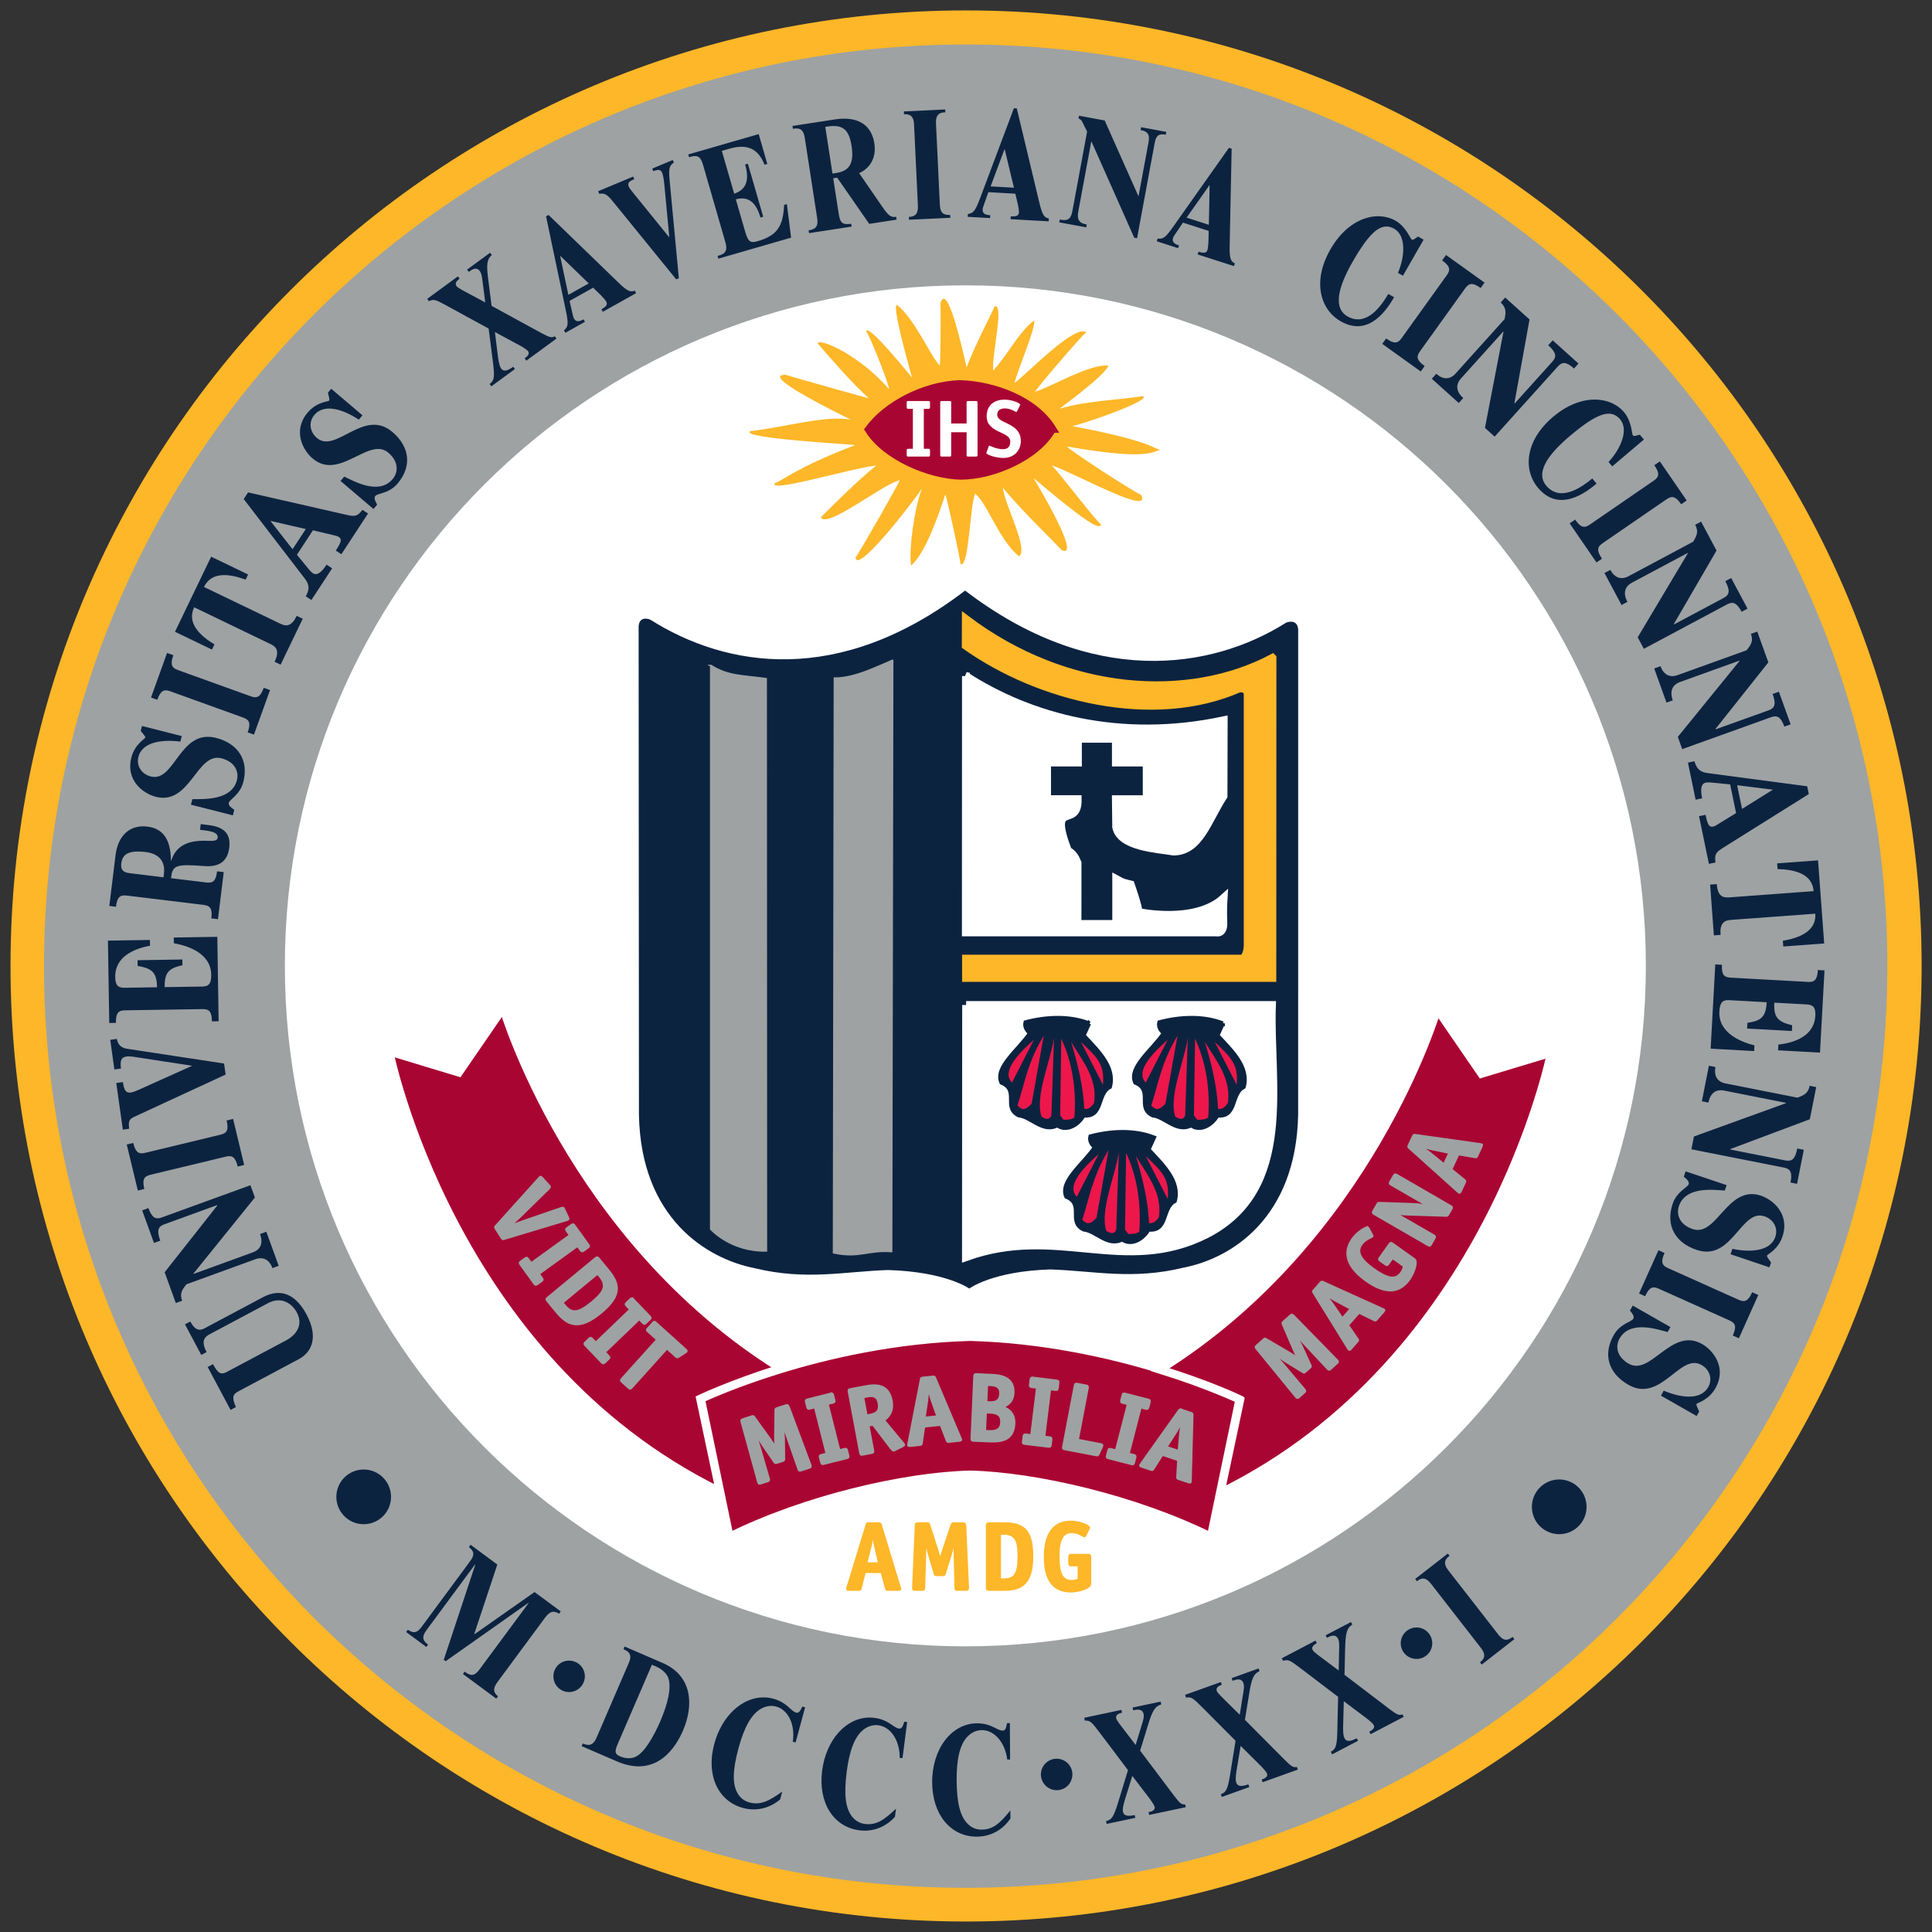 <?xml version="1.0" encoding="UTF-8" standalone="no"?>
<svg xmlns:rdf="http://www.w3.org/1999/02/22-rdf-syntax-ns#" xmlns="http://www.w3.org/2000/svg" xml:space="preserve" height="184.98" viewBox="0 0 184.977 184.976" width="184.98" version="1.1" xmlns:cc="http://creativecommons.org/ns#" xmlns:dc="http://purl.org/dc/elements/1.1/"><rect x="0" y="0" width="184.977" height="184.976" fill="#333333" stroke="none"/><g transform="matrix(1.25 0 0 -1.25 -418.52 646.6)"><g transform="translate(.802 .802)"><g><path d="m408.01 369.3c40.422 0 73.191 32.769 73.191 73.191 0 40.421-32.769 73.19-73.191 73.19-40.421 0-73.191-32.769-73.191-73.19 0-40.422 32.77-73.191 73.191-73.191" fill="#fdb728"/><path d="m407.98 371.88c38.988 0 70.595 31.607 70.595 70.595s-31.607 70.595-70.595 70.595-70.595-31.607-70.595-70.595 31.607-70.595 70.595-70.595" fill="#9ea2a3"/><path d="m407.96 390.68c28.621 0 51.823 23.203 51.823 51.823 0 28.621-23.202 51.824-51.823 51.824s-51.823-23.203-51.823-51.824c0-28.62 23.202-51.823 51.823-51.823" fill="#fff"/><path d="m47.541 95.912-4.236 6.168-6.643-2.01s5.848 29.418 31.611 42.086l-1.875-8.861s3.008-1.438 7.695-2.897c-20.118-12.525-26.553-34.486-26.553-34.486zm89.434 0.123s-6.427 21.93-26.512 34.459c-4.657-1.431-11.086-2.91-18.205-3.106-14.271 0.393-25.773 5.934-25.773 5.934l2.738 13.168c7.247-3.587 16.763-5.791 23.035-5.943 6.272 0.152 15.786 2.356 23.033 5.943l2.727-13.115c0.003 0.002 0.1 0.043 0.1 0.043l-1.875 8.861c25.764-12.668 31.609-42.086 31.609-42.086l-6.641 2.01-4.236-6.168z" transform="matrix(.8 0 0 -.8 334.52 515.98)" fill="#a90533"/></g><g stroke="#fdb728" stroke-width="0.15" fill="none"><path d="m399.95 394.86c-0.03-0.134-0.045-0.156-0.156-0.156h-0.752c-0.097 0-0.141 0.015-0.148 0.067 0 0.037 0.022 0.096 0.029 0.126l1.466 4.792c0.03 0.096 0.037 0.111 0.164 0.111h0.773c0.112 0 0.127-0.03 0.157-0.119l1.458-4.799c0.007-0.03 0.03-0.089 0.03-0.119 0-0.044-0.075-0.059-0.149-0.059h-0.833c-0.075 0-0.09 0.022-0.127 0.156l-0.327 1.205h-1.28l-0.305-1.205zm1.094 3.155c-0.067 0.29-0.127 0.729-0.164 1.041h-0.015c-0.03-0.312-0.097-0.744-0.171-1.041l-0.327-1.28h0.982l-0.305 1.28z"/><path d="m408.16 394.86c0-0.134-0.03-0.156-0.156-0.156h-0.655c-0.126 0-0.156 0.022-0.156 0.156l-0.06 2.522c-0.007 0.268-0.015 0.923-0.015 1.191h-0.014c-0.045-0.268-0.179-0.901-0.261-1.168l-0.454-1.451c-0.029-0.104-0.037-0.127-0.163-0.127h-0.462c-0.126 0-0.134 0.023-0.163 0.127l-0.432 1.451c-0.082 0.267-0.216 0.9-0.26 1.168h-0.015c0-0.268-0.008-0.923-0.015-1.191l-0.075-2.522c-0.007-0.134-0.029-0.156-0.156-0.156h-0.543c-0.126 0-0.163 0.022-0.156 0.156l0.208 4.784c0 0.134 0.03 0.156 0.156 0.156h0.715c0.119 0 0.126-0.007 0.163-0.119l0.603-1.875c0.097-0.297 0.179-0.602 0.223-0.893h0.015c0.045 0.291 0.075 0.402 0.238 0.893l0.633 1.875c0.037 0.104 0.044 0.119 0.178 0.119h0.714c0.127 0 0.142-0.037 0.157-0.238l0.208-4.702z"/><path d="m410.92 399.8c1.421 0 2.165-0.461 2.165-2.522 0-2.136-0.863-2.575-2.187-2.575h-1.139c-0.126 0-0.156 0.03-0.156 0.157v4.784c0 0.134 0.03 0.156 0.164 0.156h1.153zm-0.045-4.293c0.841 0 1.154 0.365 1.154 1.785 0 1.333-0.32 1.704-1.154 1.704h-0.267v-3.489h0.267z"/><path d="m417.52 395.16c0-0.313-0.878-0.581-1.488-0.581-1.31 0-1.994 0.849-1.994 2.649 0 1.764 0.677 2.701 2.009 2.701 0.669 0 1.384-0.327 1.384-0.454 0-0.022-0.008-0.052-0.038-0.111l-0.245-0.491c-0.022-0.045-0.052-0.075-0.082-0.075-0.044 0-0.461 0.328-0.967 0.328-0.759 0-1.005-0.707-1.005-1.846 0-1.16 0.194-1.897 0.998-1.897 0.275 0 0.468 0.09 0.535 0.119v1.079h-0.558c-0.126 0-0.156 0.022-0.156 0.156v0.491c0 0.134 0.03 0.157 0.156 0.157h1.295c0.126 0 0.156-0.023 0.156-0.157v-2.068z"/></g><g><path d="m96.441 9.742-3.203 8.525c-0.485 1.3-0.666 1.534-1.203 1.596l-0.014 0.273 2.143 0.119 0.014-0.273c-0.547-0.015-0.748-0.224-0.73-0.543 0.006-0.121 0.044-0.241 0.188-0.645l0.361-1.018 2.584 0.145 0.246 1.049c0.06 0.278 0.104 0.601 0.096 0.754-0.015 0.274-0.206 0.4-0.783 0.367l-0.014 0.273 3.647 0.203 0.016-0.273c-0.453-0.086-0.637-0.339-0.932-1.605l-2.139-8.934-0.274-0.014zm-6.578 0.115-3.955 0.188 0.014 0.273c0.79-0.052 0.935 0.428 0.961 0.99l0.367 7.758c0.035 0.73-0.223 1.063-0.861 1.078l0.012 0.273 3.955-0.188-0.014-0.273c-0.73 0.035-0.957-0.276-0.992-1.006l-0.369-7.803c-0.035-0.73 0.301-1.02 0.895-1.018l-0.012-0.273zm12.816 0.598-0.051 0.27c0.09 0.016 0.27 0.128 0.348 0.297l0.475 0.955-1.412 7.619c-0.135 0.734-0.427 0.973-1.199 0.799l-0.051 0.271 2.576 0.477 0.049-0.271c-0.751-0.124-0.944-0.5-0.809-1.232l1.242-6.707 0.027 0.006 4.09 9.195 0.27 0.051 1.693-9.146c0.136-0.734 0.44-0.879 1.055-0.766l0.049-0.27-2.41-0.447-0.049 0.271c0.749 0.139 0.885 0.489 0.758 1.178l-0.951 5.135-0.029-0.008-3.215-7.221-2.455-0.455zm-22.523 0.283c-0.271 0.002-0.565 0.027-0.881 0.076l-4.033 0.623 0.041 0.271c0.748-0.146 1.027 0.164 1.137 0.871l1.188 7.691c0.107 0.693-0.067 1.057-0.822 1.158l0.043 0.271 4.078-0.629-0.043-0.271c-0.752 0.116-1.05-0.023-1.18-0.865l-0.541-3.49 0.377-0.061 3.072 4.428 2.619-0.406-0.041-0.271c-0.497 0.077-0.708-0.075-1.32-0.951l-2.225-3.23c1.11-0.495 1.658-1.549 1.455-2.859-0.201-1.304-1.027-2.371-2.924-2.356zm-1.078 0.705c1.108-0.037 1.606 0.511 1.82 1.895 0.263 1.7-0.214 2.407-1.463 2.6l-0.363 0.055-0.689-4.469 0.182-0.029c0.184-0.028 0.355-0.045 0.514-0.051zm-7.07 0.775-6.744 1.947 0.076 0.264c0.869-0.284 1.128 0.007 1.336 0.725l2.143 7.416c0.215 0.746 0.056 1.124-0.748 1.309l0.076 0.264 6.963-2.012-0.404-3.211-0.264 0.076c-0.096 2.024-0.644 2.928-2.531 3.473-0.716 0.207-0.918 0.058-1.205-0.936l-0.887-3.072c1.13-0.311 1.914 0.209 2.357 1.744l0.264-0.076-1.467-5.076-0.264 0.076c0.456 1.58 0.052 2.426-1.047 2.791l-1.184-4.096 0.76-0.219c2.18-0.63 2.918 0.551 3.33 1.541l0.264-0.076-0.824-2.852zm45.02 1.316-5.258 7.443c-0.796 1.136-1.031 1.317-1.566 1.24l-0.084 0.262 2.045 0.658 0.084-0.262c-0.527-0.154-0.669-0.407-0.57-0.711 0.037-0.116 0.101-0.223 0.344-0.578l0.607-0.893 2.465 0.793-0.027 1.078c-0.011 0.285-0.051 0.61-0.098 0.754-0.084 0.261-0.3 0.336-0.852 0.158l-0.082 0.262 3.478 1.117 0.084-0.26c-0.416-0.198-0.53-0.492-0.496-1.793l0.188-9.188-0.262-0.082zm-21.492 0.15 0.031 0.002 0.879 3.662-2.234-0.125 1.324-3.539zm-31.754 1.012-1.967 0.822 0.107 0.252c0.464-0.194 0.706-0.164 0.83 0.131 0.1 0.239 0.168 0.558 0.227 1.211l0.469 4.949-0.027 0.012-3.445-4.25c-0.265-0.318-0.357-0.462-0.416-0.602-0.122-0.295 0.011-0.484 0.537-0.688l-0.105-0.252-3.356 1.404 0.105 0.252c0.456-0.092 0.736 0.023 1.252 0.664l6.117 7.523 0.252-0.107-0.895-9.51c-0.096-1.097 0.041-1.319 0.42-1.56l-0.108-0.251zm51.371 2.426 0.029 0.01-0.074 3.768-2.131-0.686 2.176-3.092zm-63.264 2.834-0.24 0.135 1.873 8.92c0.289 1.356 0.262 1.65-0.158 1.99l0.135 0.238 1.873-1.049-0.133-0.24c-0.471 0.281-0.754 0.216-0.91-0.064-0.06-0.106-0.092-0.229-0.188-0.646l-0.242-1.053 2.26-1.266 0.771 0.756c0.2 0.203 0.411 0.451 0.484 0.584 0.135 0.24 0.042 0.448-0.463 0.73l0.133 0.238 3.189-1.785-0.133-0.24c-0.429 0.171-0.722 0.054-1.65-0.857l-6.602-6.391zm79.633 0.129c-1.589-0.087-3.46 0.87-4.777 3.17-1.756 3.066-0.969 5.764 0.975 6.877 2.393 1.37 4.079-0.472 5.123-2.297l-0.555-0.316c-0.619 1.05-2.05 3.214-3.914 2.147-1.281-0.735-1.037-2.543 0.484-5.199 1.681-2.935 2.787-3.883 4.002-3.186 1.097 0.627 1.065 2.523 0.355 4.223l0.475 0.273 1.977-3.451-0.529-0.303c-0.319 0.22-0.471 0.363-0.604 0.287-0.145-0.083-0.545-1.226-1.549-1.801-0.436-0.25-0.933-0.395-1.463-0.424zm-85.221 3.486-2.211 1.619 0.162 0.221c0.522-0.42 0.832-0.384 1.057-0.076 0.117 0.159 0.189 0.41 0.236 0.809l0.283 2.191-2.244-1.207c-0.29-0.165-0.437-0.264-0.51-0.361-0.144-0.196-0.085-0.428 0.295-0.707l-0.162-0.221-2.936 2.152 0.162 0.221c0.469-0.211 0.584-0.182 1.779 0.471l3.939 2.152 0.396 3.09c0.199 1.534 0.159 1.865-0.299 2.219l0.162 0.221 2.258-1.656-0.162-0.221c-0.601 0.441-0.933 0.477-1.158 0.17-0.135-0.184-0.216-0.502-0.299-1.103l-0.297-2.387 2.373 1.279c0.412 0.228 0.709 0.426 0.799 0.549 0.126 0.171 0.102 0.396-0.324 0.689l0.162 0.223 2.887-2.115-0.164-0.221c-0.287 0.172-0.497 0.118-1.281-0.307l-4.771-2.606-0.32-2.521c-0.188-1.466-0.124-1.948 0.34-2.344l-0.162-0.221zm91.516 0.219-0.373 0.52c0.766 0.55 0.815 0.902 0.451 1.408l-4.334 6.039c-0.364 0.507-0.712 0.573-1.478 0.023l-0.371 0.52 3.684 2.647 0.375-0.52c-0.767-0.55-0.814-0.903-0.451-1.41l4.332-6.037c0.364-0.507 0.713-0.577 1.48-0.025l0.371-0.52-3.686-2.644zm-84.787 0.102 2.707 2.621-1.953 1.094-0.781-3.701 0.027-0.014zm90.451 3.973-0.43 0.475c0.544 0.489 0.502 0.923 0.375 1.588l-4.699 5.217c-0.53 0.589-1.198 0.6-1.844 0.02l-0.428 0.477 2.58 2.322 0.43-0.475c-0.691-0.621-0.749-1.286-0.219-1.875l4.049-4.494 0.021 0.021-1.773 9.205 0.928 0.836 6.057-6.723c0.417-0.464 0.817-0.451 1.541 0.201l0.428-0.475-2.467-2.223-0.428 0.475c0.769 0.694 0.823 1.089 0.404 1.553l-3.609 4.008-0.033-0.031 1.447-8.002-2.33-2.1zm-112.4 8.733-0.314 0.371c0.1 0.445 0.184 0.677 0.105 0.77s-1.18 0.116-2.037 1.125c-1.47 1.729-0.485 3.606 0.455 4.404 2.586 2.199 5.39-2.134 7.258-0.547 1.021 0.869 0.988 1.94 0.32 2.631-1.335 1.384-3.575 0.117-4.543-0.344l-0.354 0.418 3.154 2.684 0.355-0.418c-0.163-0.279-0.343-0.631-0.176-0.828 0.236-0.279 1.301-0.214 2.129-1.188 1.401-1.647 1.163-3.531-0.496-4.941-2.739-2.328-5.415 2.115-7.225 0.576-0.72-0.611-0.797-1.557-0.244-2.207 1.006-1.183 2.925-0.431 4.25 0.455l0.355-0.418-2.994-2.543zm120.9 1.037c-1.201 0.02-2.577 0.518-3.924 1.66-2.695 2.286-2.871 5.091-1.424 6.799 1.784 2.101 3.995 0.943 5.598-0.416l-0.412-0.488c-0.939 0.776-3.021 2.323-4.41 0.686-0.956-1.126-0.11-2.741 2.225-4.721 2.578-2.186 3.938-2.702 4.846-1.635 0.818 0.965 0.141 2.736-1.105 4.092l0.355 0.418 3.031-2.57-0.395-0.465c-0.375 0.099-0.565 0.179-0.664 0.062-0.109-0.128-0.095-1.336-0.844-2.219-0.65-0.766-1.676-1.223-2.877-1.203zm6.307 5.92-0.527 0.363c0.535 0.779 0.459 1.126-0.055 1.478l-6.127 4.209c-0.515 0.354-0.865 0.3-1.4-0.479l-0.527 0.361 2.57 3.742 0.527-0.363c-0.534-0.777-0.458-1.125 0.057-1.478l6.125-4.209c0.515-0.354 0.865-0.298 1.4 0.48l0.527-0.363-2.57-3.742zm-135.17 2.967-0.416 0.637 5.844 7.609c0.453 0.588 0.468 1.035 0.102 1.705l0.535 0.35 1.984-3.031-0.533-0.35c-0.45 0.688-0.895 1.09-1.303 0.822-0.14-0.091-0.244-0.213-0.371-0.352l-1.164-1.418 1.535-2.344 2 0.475c0.147 0.024 0.36 0.088 0.475 0.164 0.344 0.225 0.195 0.564-0.289 1.303l0.535 0.35 2.551-3.897-0.535-0.35c-0.451 0.578-0.672 0.667-1.434 0.496l-9.516-2.17zm2.176 2.734 3.352 0.773-1.268 1.935-2.1-2.684 0.016-0.025zm136.94 0.064-0.564 0.301c0.345 0.645 0.157 1.04-0.189 1.621l-6.191 3.305c-0.699 0.374-1.331 0.159-1.74-0.607l-0.564 0.301 1.635 3.064 0.562-0.303c-0.438-0.82-0.263-1.463 0.436-1.836l5.334-2.848 0.016 0.027-4.803 8.051 0.59 1.102 7.981-4.26c0.551-0.294 0.922-0.147 1.381 0.713l0.564-0.301-1.564-2.93-0.562 0.303c0.487 0.914 0.403 1.304-0.148 1.598l-4.756 2.537-0.021-0.039 4.084-7.029-1.477-2.769zm-142.65 3.357-3.463 7.189 3.539 1.705 0.24-0.494c-1.361-0.825-2.675-2.031-1.941-3.555l7.328 3.531c0.562 0.27 0.856 0.681 0.373 1.684l0.576 0.277 2.115-4.393-0.576-0.277c-0.482 1.001-0.986 1.031-1.549 0.76l-7.328-3.529c0.734-1.524 2.494-1.249 3.988-0.699l0.238-0.494-3.541-1.705zm148.03 7.172-0.604 0.217c0.247 0.688 0.006 1.049-0.42 1.574l-6.606 2.377c-0.745 0.268-1.339-0.037-1.633-0.854l-0.602 0.217 1.174 3.266 0.604-0.215c-0.315-0.874-0.05-1.487 0.695-1.756l5.688-2.047 0.01 0.029-5.912 7.273 0.422 1.174 8.512-3.061c0.588-0.211 0.936-0.013 1.266 0.904l0.602-0.217-1.125-3.123-0.6 0.217c0.35 0.974 0.209 1.349-0.379 1.56l-5.072 1.822-0.016-0.041 5.057-6.367-1.06-2.951zm-152.25 2.043-1.539 4.269 0.6 0.217c0.321-0.889 0.649-1.03 1.236-0.818l6.992 2.522c0.588 0.211 0.748 0.529 0.428 1.418l0.602 0.217 1.539-4.271-0.602-0.215c-0.321 0.889-0.647 1.028-1.234 0.816l-6.992-2.519c-0.588-0.212-0.748-0.53-0.428-1.418l-0.602-0.217zm-2.402 6.994-0.121 0.473c0.286 0.355 0.464 0.527 0.434 0.645-0.03 0.119-1.007 0.625-1.332 1.91-0.559 2.199 1.151 3.45 2.348 3.754 3.291 0.835 3.901-4.29 6.277-3.688 1.299 0.33 1.742 1.306 1.447 2.221-0.59 1.83-3.159 1.68-4.231 1.691l-0.135 0.531 4.014 1.02 0.137-0.531c-0.269-0.179-0.586-0.417-0.523-0.668 0.09-0.354 1.075-0.763 1.389-2.004 0.532-2.096-0.512-3.68-2.623-4.217-3.484-0.884-3.93 4.283-6.232 3.699-0.916-0.233-1.4-1.048-1.191-1.875 0.383-1.506 2.438-1.675 4.018-1.463l0.135-0.531-3.809-0.967zm148.64 3.377-0.625 0.131 0.736 3.549 0.625-0.129c-0.168-0.806-0.136-1.403 0.342-1.502 0.165-0.034 0.323-0.021 0.512-0.014l1.826 0.182 0.568 2.744-1.752 1.078c-0.122 0.087-0.317 0.19-0.451 0.219-0.404 0.083-0.538-0.262-0.717-1.127l-0.627 0.129 0.947 4.564 0.627-0.131c-0.089-0.729 0.004-0.95 0.664-1.367l8.273-5.184-0.154-0.746-9.518-1.262c-0.736-0.096-1.064-0.401-1.277-1.135zm4.084 2.295 3.385 0.42 0.008 0.027-2.92 1.82-0.473-2.268zm-147.1 3.725l-0.066 0.545 0.439 0.053c0.846 0.104 1.299 0.283 1.248 0.705-0.043 0.349-0.513 0.306-1.141 0.291-1.942-0.052-2.919 0.657-3.303 1.914l-0.029-0.004c-0.016-1.751-0.547-3.059-2.256-3.268-1.647-0.2-2.813 0.808-3.051 2.758l-0.592 4.838 0.635 0.078c0.115-0.938 0.401-1.147 1.022-1.072l7.377 0.898c0.62 0.076 0.848 0.35 0.734 1.287l0.635 0.078 0.551-4.506-0.637-0.078c-0.114 0.938-0.4 1.147-1.02 1.072l-3.389-0.412 0.025-0.197c0.136-1.119 0.722-1.14 3.154-0.965 1.399 0.109 2.232-0.419 2.397-1.766 0.171-1.405-0.602-1.991-1.978-2.158l-0.756-0.092zm-6.201 2.625c0.275-0.013 0.588 0.004 0.936 0.047 1.33 0.163 1.878 0.95 1.742 2.068l-0.043 0.35-3.266-0.398c-0.619-0.076-0.847-0.349-0.775-0.939 0.095-0.772 0.582-1.088 1.406-1.127zm161.05 0.844-3.918 0.289 0.041 0.547c1.591 0.035 3.328 0.426 3.453 2.111l-8.109 0.6c-0.623 0.046-1.082-0.165-1.164-1.273l-0.637 0.047 0.359 4.861 0.639-0.047c-0.083-1.109 0.338-1.385 0.961-1.432l8.111-0.598c0.125 1.685-1.539 2.327-3.107 2.596l0.041 0.547 3.918-0.289-0.588-7.959zm-153.26 7.322-4.172 0.066 0.008 0.549c1.13 0.195 3.546 0.858 3.58 3.004 0.014 0.882-0.241 1.131-0.865 1.141l-3.592 0.055c-0.022-1.415 0.413-1.816 1.703-2.096l-0.01-0.549-4.293 0.068 0.01 0.549c1.389 0.236 1.837 0.625 1.859 2.041l-3.106 0.049c-0.624 0.01-0.886-0.23-0.898-1.022-0.033-2.01 1.905-2.74 3.332-3.006l-0.01-0.549-4.018 0.062 0.125 7.887 0.639-0.012c-0.015-0.944 0.24-1.191 0.863-1.201l7.43-0.117c0.624-0.01 0.885 0.23 0.9 1.174l0.641-0.01-0.127-8.084zm143.42 2.639-0.443 8.068 4.164 0.23 0.029-0.547c-1.113-0.275-3.475-1.105-3.357-3.248 0.049-0.881 0.322-1.113 0.945-1.078l3.586 0.199c-0.077 1.414-0.541 1.783-1.848 1.971l-0.029 0.547 4.287 0.236 0.029-0.547c-1.369-0.335-1.788-0.755-1.711-2.168l3.102 0.17c0.623 0.035 0.868 0.292 0.824 1.082-0.11 2.006-2.095 2.6-3.537 2.764l-0.029 0.547 4.014 0.221 0.432-7.873-0.637-0.035c-0.052 0.943-0.325 1.172-0.949 1.137l-7.416-0.408c-0.624-0.034-0.868-0.29-0.816-1.232l-0.639-0.035zm-153.04 7.135-0.633 0.09 0.398 2.834 0.633-0.088c-0.109-0.769 0.033-1.081 0.516-1.148 0.181-0.026 0.366-0.021 0.648 0.016l5.596 0.859 0.004 0.031-4.975 2.236c-0.233 0.095-0.593 0.268-0.836 0.303-0.482 0.068-0.66-0.215-0.77-1l-0.635 0.09 0.627 4.465 0.604-0.086c-0.068-0.698-0.034-0.903 0.5-1.147l8.738-4.041-0.148-1.057-9.305-1.416c-0.551-0.092-0.852-0.373-0.963-0.941zm152.43 2.566-0.674 3.404 0.629 0.125c0.18-0.911 0.723-1.302 1.5-1.148l5.928 1.174-0.006 0.031-8.811 3.191-0.242 1.225 8.871 1.754c0.613 0.121 0.808 0.471 0.619 1.428l0.627 0.125 0.645-3.258-0.627-0.125c-0.201 1.016-0.514 1.264-1.127 1.145l-5.287-1.047 0.008-0.045 7.611-2.853 0.609-3.078-0.627-0.125c-0.141 0.718-0.536 0.905-1.172 1.135l-6.885-1.361c-0.776-0.154-1.13-0.721-0.961-1.572l-0.629-0.123zm-141.3 5.094-0.621 0.15c0.221 0.916 0.027 1.213-0.58 1.359l-7.223 1.74c-0.606 0.146-0.914-0.032-1.135-0.949l-0.621 0.15 1.06 4.408 0.621-0.148c-0.22-0.917-0.025-1.215 0.582-1.361l7.221-1.738c0.606-0.146 0.915 0.03 1.137 0.947l0.621-0.148-1.062-4.41zm139.07 5.018-0.174 0.52c0.255 0.199 0.551 0.459 0.469 0.705-0.116 0.346-1.128 0.68-1.537 1.893-0.689 2.049 0.231 3.709 2.295 4.402 3.405 1.146 4.245-3.97 6.496-3.213 0.895 0.301 1.315 1.149 1.043 1.957-0.495 1.472-2.557 1.488-4.115 1.156l-0.176 0.518 3.723 1.254 0.156-0.461c-0.259-0.376-0.422-0.561-0.383-0.676 0.039-0.116 1.05-0.546 1.473-1.801 0.724-2.15-0.884-3.528-2.053-3.922-3.219-1.083-4.215 3.98-6.539 3.197-1.27-0.426-1.638-1.434-1.275-2.324 0.729-1.78 3.279-1.433 4.348-1.363l0.176-0.521-3.926-1.32zm-137.41 1.33-8.498 3.09c-0.588 0.214-0.934 0.016-1.268-0.9l-0.6 0.219 1.133 3.119 0.6-0.219c-0.354-0.973-0.213-1.348 0.373-1.56l5.064-1.842 0.016 0.045-5.033 6.379 1.07 2.949 0.602-0.219c-0.25-0.686-0.009-1.05 0.416-1.576l6.594-2.398c0.744-0.27 1.339 0.031 1.635 0.848l0.602-0.219-1.185-3.262-0.6 0.219c0.316 0.874 0.052 1.485-0.691 1.756l-5.678 2.064-0.012-0.029 5.887-7.289-0.426-1.174zm134.81 6.225-1.857 4.139 0.584 0.262c0.386-0.861 0.721-0.978 1.291-0.723l6.781 3.041c0.57 0.255 0.705 0.584 0.318 1.445l0.584 0.262 1.857-4.141-0.584-0.262c-0.386 0.861-0.721 0.979-1.291 0.723l-6.781-3.041c-0.57-0.256-0.705-0.584-0.318-1.445l-0.584-0.26zm-132.39 4.1c-0.39 0.039-0.798 0.169-1.221 0.395l-5.604 2.986c-0.604 0.321-0.992 0.013-1.35-0.658l-0.512 0.27 1.56 2.93 0.51-0.271c-0.416-0.814-0.415-1.33 0.27-1.695l5.615-2.994c1.196-0.636 2.247-0.057 2.762 0.91 0.601 1.129 0.014 2.098-1.047 2.664l-5.67 3.019c-0.578 0.307-0.856 0.11-1.315-0.75l-0.51 0.273 2.191 4.111 0.51-0.273c-0.326-0.774-0.397-1.168 0.207-1.49l5.803-3.092c1.317-0.701 1.879-2.171 0.762-4.268-0.784-1.472-1.793-2.183-2.963-2.066zm129.93 1.199-0.271 0.477c0.212 0.244 0.453 0.556 0.324 0.781-0.181 0.318-1.239 0.451-1.873 1.562-1.073 1.877-0.489 3.685 1.402 4.764 3.123 1.781 4.932-3.08 6.996-1.902 0.82 0.469 1.069 1.384 0.646 2.125-0.77 1.349-2.796 0.964-4.262 0.338l-0.26 0.48 3.412 1.947 0.244-0.424c-0.181-0.419-0.309-0.63-0.248-0.736 0.06-0.106 1.137-0.334 1.795-1.484 1.124-1.971-0.19-3.633-1.262-4.244-2.95-1.683-4.903 3.094-7.033 1.879-1.164-0.664-1.331-1.725-0.803-2.527 1.056-1.607 3.493-0.777 4.529-0.502l0.271-0.477-3.598-2.053zm-121.34 15.7c-0.669-0.042-1.354 0.17-1.897 0.648-1.085 0.958-1.189 2.612-0.232 3.697 0.956 1.085 2.61 1.189 3.695 0.232 1.085-0.956 1.189-2.61 0.232-3.695-0.478-0.542-1.13-0.841-1.799-0.883zm114.18 0.951c-0.67 0.031-1.327 0.317-1.815 0.852-0.975 1.069-0.901 2.724 0.168 3.699 1.069 0.974 2.726 0.899 3.701-0.17s0.898-2.724-0.17-3.699c-0.534-0.487-1.215-0.712-1.885-0.682zm-104.11 6.25-0.162 0.223c0.59 0.455 0.495 0.839 0.105 1.365l-4.648 6.293c-0.407 0.551-0.754 0.636-1.303 0.25l-0.162 0.221 1.934 1.43 0.164-0.221c-0.588-0.435-0.579-0.806-0.137-1.406l4.633-6.269 0.025 0.019-3.019 9.107 0.184 0.135 7.914-5.584 0.025 0.018-4.672 6.316c-0.461 0.625-0.779 0.749-1.453 0.252l-0.162 0.221 3.195 2.361 0.164-0.221c-0.557-0.449-0.424-0.862-0.008-1.426l4.506-6.096c0.471-0.637 0.829-0.712 1.346-0.387l0.164-0.223-2.51-1.853-5.752 4.041-0.023-0.018 2.211-6.656-2.559-1.893zm93.561 0.842-3.123 2.43 0.168 0.217c0.615-0.497 1.009-0.188 1.355 0.256l4.768 6.129c0.449 0.576 0.428 0.997-0.086 1.377l0.168 0.217 3.123-2.432-0.166-0.215c-0.578 0.449-0.942 0.326-1.391-0.25l-4.795-6.162c-0.449-0.578-0.341-1.01 0.146-1.35l-0.168-0.217zm-9.268 6.553-2.428 1.272 0.127 0.244c0.58-0.338 0.882-0.255 1.059 0.082 0.091 0.175 0.124 0.431 0.111 0.834l-0.049 2.209-2.039-1.527c-0.263-0.206-0.393-0.328-0.449-0.436-0.114-0.216-0.022-0.436 0.396-0.654l-0.127-0.244-3.227 1.691 0.129 0.242c0.495-0.139 0.604-0.093 1.689 0.73l3.574 2.719-0.072 3.115c-0.033 1.548-0.121 1.868-0.627 2.15l0.127 0.244 2.482-1.301-0.127-0.242c-0.66 0.346-0.996 0.33-1.172-0.006-0.106-0.203-0.14-0.529-0.131-1.135l0.064-2.406 2.156 1.621c0.374 0.285 0.637 0.527 0.707 0.662 0.099 0.189 0.042 0.407-0.424 0.633l0.127 0.244 3.17-1.66-0.125-0.244c-0.311 0.129-0.511 0.045-1.223-0.494l-4.32-3.291 0.061-2.541c0.034-1.48 0.169-1.946 0.688-2.269l-0.129-0.242zm6.28 0.52c-0.289-0.001-0.582 0.081-0.842 0.254-0.693 0.461-0.888 1.397-0.426 2.09 0.463 0.693 1.408 0.88 2.1 0.418 0.693-0.461 0.873-1.401 0.41-2.094-0.289-0.433-0.76-0.666-1.242-0.668zm-75.826 1.826-0.109 0.254c0.755 0.326 0.758 0.741 0.498 1.344l-3.072 7.117c-0.29 0.671-0.653 0.862-1.324 0.572l-0.109 0.252 3.385 1.461c3.315 1.431 5.32-0.64 6.316-2.947 1.08-2.504 0.862-5.269-1.949-6.482l-3.635-1.57zm-5.438 1.353c-0.483 0.038-0.938 0.306-1.191 0.76-0.406 0.725-0.145 1.651 0.58 2.059 0.726 0.406 1.643 0.14 2.049-0.586 0.406-0.726 0.15-1.637-0.576-2.043-0.272-0.152-0.572-0.212-0.861-0.189zm8.053 0.391 0.379 0.162c0.671 0.29 1.051 0.753 1.162 1.033 0.374 0.941-0.027 2.561-0.744 4.225-0.556 1.286-1.501 3.053-2.422 3.418-0.32 0.128-0.815 0.197-1.43-0.068-0.49-0.212-0.543-0.434-0.217-1.189l3.271-7.58zm58.082 0.355-2.578 0.928 0.092 0.258c0.62-0.256 0.908-0.133 1.037 0.225 0.068 0.188 0.064 0.446-0.004 0.844l-0.35 2.18-1.809-1.791c-0.233-0.24-0.347-0.378-0.389-0.492-0.083-0.23 0.039-0.436 0.482-0.596l-0.092-0.256-3.426 1.23 0.094 0.26c0.51-0.07 0.611-0.012 1.572 0.953l3.168 3.182-0.496 3.076c-0.242 1.529-0.375 1.835-0.914 2.045l0.092 0.258 2.637-0.949-0.094-0.258c-0.703 0.253-1.031 0.191-1.16-0.166-0.077-0.215-0.064-0.541 0.027-1.141l0.393-2.375 1.914 1.9c0.33 0.335 0.557 0.608 0.609 0.752 0.072 0.2-0.015 0.41-0.508 0.57l0.094 0.258 3.367-1.211-0.094-0.258c-0.325 0.085-0.511-0.026-1.143-0.656l-3.828-3.85 0.408-2.51c0.235-1.46 0.433-1.902 0.99-2.152l-0.094-0.258zm-47.346 2.772c-2.065-0.031-4.029 1.732-4.766 4.445-0.804 2.969 0.327 5.483 2.752 6.141 1.249 0.34 2.545 0.044 3.553-0.818l0.201-0.75c-1.251 0.891-2.065 1.333-3.152 1.037-0.529-0.142-0.895-0.477-1.131-0.889-0.492-0.859-0.485-2.166 0.098-4.312 0.534-1.969 1.224-3.233 2.139-3.758 0.449-0.258 0.949-0.357 1.463-0.219 1.161 0.315 1.835 1.728 1.596 3.367l0.266 0.07 0.912-3.365-0.266-0.07c-0.224 0.475-0.364 0.642-0.584 0.582-0.544-0.147-0.856-0.973-2.193-1.336-0.296-0.08-0.592-0.121-0.887-0.125zm37.969 0.404-2.682 0.566 0.057 0.268c0.65-0.168 0.917-0.005 0.996 0.367 0.041 0.194 0.002 0.45-0.119 0.834l-0.645 2.113-1.549-2.023c-0.196-0.269-0.289-0.421-0.314-0.541-0.05-0.239 0.097-0.424 0.559-0.521l-0.057-0.27-3.562 0.754 0.057 0.268c0.514 0 0.608 0.075 1.43 1.162l2.703 3.584-0.91 2.978c-0.45 1.481-0.625 1.767-1.188 1.902l0.057 0.268 2.742-0.58-0.057-0.268c-0.73 0.155-1.048 0.051-1.127-0.322-0.048-0.223 0.008-0.548 0.182-1.129l0.713-2.297 1.637 2.144c0.281 0.376 0.469 0.677 0.502 0.826 0.044 0.209-0.07 0.406-0.58 0.498l0.057 0.268 3.502-0.74-0.057-0.268c-0.334 0.04-0.504-0.097-1.043-0.809l-3.268-4.338 0.748-2.43c0.432-1.415 0.687-1.826 1.273-1.996l-0.057-0.27zm-27.848 1.527c-2.243-0.008-4.175 2.094-4.561 5.082-0.394 3.053 1.073 5.392 3.566 5.713 1.284 0.165 2.525-0.304 3.406-1.297l0.1-0.771c-1.119 1.055-1.865 1.604-2.982 1.459-0.544-0.07-0.953-0.354-1.242-0.729-0.605-0.785-0.778-2.081-0.494-4.287 0.261-2.024 0.773-3.371 1.609-4.016 0.409-0.316 0.891-0.484 1.42-0.416 1.194 0.154 2.055 1.462 2.041 3.119l0.271 0.035 0.445-3.459-0.271-0.035c-0.158 0.502-0.274 0.686-0.5 0.656-0.559-0.071-0.98-0.846-2.356-1.023-0.152-0.02-0.304-0.031-0.453-0.031zm13.412 0.531-0.273 0.002c-0.087 0.517-0.179 0.716-0.406 0.717-0.564 0.002-1.084-0.709-2.469-0.701-2.451 0.015-4.31 2.463-4.291 5.674 0.019 3.075 1.782 5.195 4.293 5.18 1.294-0.007 2.462-0.638 3.201-1.738l-0.004-0.775c-0.966 1.192-1.633 1.835-2.76 1.842-0.547 0.004-0.99-0.222-1.326-0.555-0.705-0.696-1.048-1.957-1.06-4.18-0.013-2.04 0.313-3.443 1.055-4.193 0.364-0.367 0.819-0.599 1.352-0.602 1.202-0.007 2.23 1.174 2.438 2.816h0.273l-0.021-3.486zm4.625 3.416c-0.1-0.009-0.203-0.01-0.307 0.002-0.828 0.091-1.429 0.833-1.338 1.66 0.091 0.828 0.844 1.429 1.672 1.338 0.828-0.091 1.417-0.842 1.326-1.67-0.08-0.724-0.656-1.267-1.353-1.33z" transform="matrix(.8 0 0 -.8 334.52 515.98)" fill="#0c2340"/><path d="m382.93 468.51c0.068 0.878 0.895 0.505 0.895 0.505 5.789-3.659 14.438-5.172 24.111 2.228 9.673-7.4 18.804-6.114 24.593-2.455 0 0 0.851 0.357 0.919-0.521l-0.001-37.157c-0.16-7.909-5.088-11.01-8.785-11.729-3.929-0.951-6.804-0.248-10.192-0.135-4.459-0.135-6.217-1.466-6.217-1.466s-1.759 1.286-6.218 1.421c-3.388-0.114-6.263-0.816-10.192 0.135-3.697 0.719-8.728 3.82-8.889 11.729l-0.024 37.445z" fill="#0c2340"/><path d="m84.807 62.629c-1.347 0.556-3.595 1.722-5.521 1.701l-0.084 54.971c2.413 0.522 3.26-0.29 5.506-0.125l0.1-56.547zm-17.363 0.5v53.92s1.876 2.128 5.273 2.07l-0.02-54.738c-2.459-0.329-3.61-0.246-5.254-1.252zm67.43 44.918c-0.117-0.014-0.158-0.013-0.217 0.113l-0.408 0.877c-0.066 0.144-0.053 0.16 0.041 0.244l4.656 4.184c0.03 0.024 0.085 0.081 0.127 0.1 0.062 0.019 0.104-0.023 0.154-0.133l0.396-0.852c0.059-0.128 0.041-0.155-0.096-0.26l-1.205-0.979 0.674-1.451 1.539 0.264c0.171 0.028 0.203 0.023 0.242-0.061l0.439-0.943c0.04-0.085 0.062-0.179 0.012-0.201-0.034-0.016-0.113-0.021-0.15-0.027l-6.205-0.875zm0.391 1.01c0.374 0.122 0.902 0.289 1.266 0.365l1.611 0.328-0.518 1.111-1.277-1.045c-0.297-0.241-0.751-0.543-1.09-0.742l0.008-0.018zm-2.334 2.764c-0.039 0.011-0.068 0.049-0.107 0.117l-0.34 0.588c-0.079 0.136-0.075 0.182 0.07 0.266l2.549 1.475c0.225 0.13 0.803 0.431 1.061 0.58l-0.01 0.016c-0.385-0.094-0.883-0.178-1.439-0.199l-3.26-0.113c-0.116-0.004-0.143 0.002-0.213 0.123l-0.381 0.658c-0.079 0.138-0.073 0.184 0.072 0.268l5.17 2.99c0.145 0.084 0.187 0.066 0.266-0.07l0.34-0.588c0.079-0.136 0.073-0.184-0.07-0.268l-2.897-1.674c-0.37-0.215-0.793-0.426-0.898-0.486l0.01-0.016c0.409 0.129 0.769 0.153 1.357 0.172l3.594 0.115c0.124 0.008 0.154-0.007 0.219-0.119l0.309-0.529c0.084-0.145 0.073-0.184-0.072-0.268l-5.17-2.99c-0.072-0.042-0.12-0.058-0.158-0.047zm-81.84 0.234c-0.046 0.029-0.094 0.093-0.139 0.145l-4.096 4.549c-0.095 0.094-0.108 0.124-0.023 0.258l0.57 0.893c0.084 0.134 0.112 0.127 0.242 0.088l5.924-1.783c0.065-0.019 0.144-0.036 0.191-0.066 0.055-0.035 0.015-0.131-0.01-0.203l-0.352-0.744c-0.021-0.031-0.021-0.065-0.061-0.129-0.025-0.039-0.049-0.078-0.23-0.018l-3.635 1.248c-0.291 0.098-0.958 0.347-1.348 0.529l-0.012-0.016c0.33-0.276 0.859-0.744 1.074-0.959l2.725-2.674c0.136-0.131 0.107-0.179 0.082-0.219-0.04-0.062-0.07-0.074-0.09-0.105l-0.633-0.699c-0.056-0.052-0.127-0.13-0.182-0.094zm3.15 4.543c-0.04-0.007-0.085 0.015-0.152 0.064l-0.408 0.293c-0.135 0.098-0.135 0.143-0.043 0.271l0.299 0.416-3.715 2.682-0.299-0.414c-0.092-0.129-0.137-0.142-0.273-0.043l-0.406 0.291c-0.136 0.099-0.137 0.145-0.045 0.273l1.332 1.848c0.092 0.128 0.138 0.14 0.273 0.043l0.408-0.293c0.135-0.098 0.135-0.146 0.043-0.273l-0.301-0.414 3.717-2.682 0.299 0.414c0.092 0.129 0.138 0.142 0.273 0.043l0.406-0.293c0.135-0.098 0.137-0.145 0.045-0.273l-1.334-1.846c-0.046-0.064-0.079-0.1-0.119-0.107zm76.09 0.307c-0.129-0.092-0.979 0.397-1.465 1.078-0.965 1.355-0.503 2.725 1.291 4.004 1.833 1.305 3.192 1.223 4.141-0.109 0.442-0.621 0.808-1.709 0.49-1.935l-2.106-1.5c-0.136-0.096-0.18-0.082-0.271 0.047l-0.939 1.316c-0.092 0.129-0.091 0.176 0.045 0.273l0.5 0.355c0.136 0.096 0.181 0.084 0.273-0.045l0.404-0.568 1.098 0.781c-0.019 0.09-0.069 0.352-0.268 0.633-0.583 0.817-1.471 0.48-2.652-0.361-1.159-0.826-1.702-1.587-1.15-2.359 0.366-0.515 1.003-0.702 1.035-0.748 0.021-0.03 0.011-0.082-0.018-0.139l-0.32-0.604c-0.04-0.074-0.064-0.103-0.088-0.119zm-73.781 2.857c-0.041-0.006-0.086 0.019-0.15 0.072l-4.609 3.807c-0.122 0.101-0.127 0.154-0.025 0.275l0.906 1.098c1.054 1.276 2.163 1.759 4.221 0.059 1.986-1.64 1.838-2.724 0.707-4.094l-0.918-1.111c-0.054-0.064-0.09-0.1-0.131-0.105zm0.027 1.555 0.213 0.258c0.664 0.804 0.558 1.409-0.725 2.469-1.37 1.131-1.97 1.119-2.639 0.309l-0.215-0.256 3.365-2.779zm69.342 0.777c-0.035 0.005-0.069 0.028-0.115 0.08l-0.637 0.727c-0.105 0.119-0.096 0.139-0.029 0.246l3.291 5.322c0.022 0.031 0.061 0.101 0.096 0.131 0.055 0.036 0.105 0.006 0.184-0.084l0.619-0.705c0.092-0.105 0.084-0.137-0.018-0.275l-0.881-1.279 1.055-1.201 1.402 0.686c0.156 0.075 0.19 0.078 0.25 0.008l0.688-0.781c0.061-0.07 0.108-0.152 0.066-0.189-0.029-0.024-0.103-0.053-0.137-0.07l-5.707-2.582c-0.054-0.022-0.092-0.036-0.127-0.031zm0.217 1.113c0.325 0.221 0.786 0.527 1.113 0.703l1.453 0.768-0.809 0.922-0.934-1.361c-0.217-0.316-0.567-0.733-0.836-1.018l0.012-0.014zm-66.268 0.473c-0.04-0.002-0.083 0.026-0.143 0.084l-0.361 0.346c-0.12 0.116-0.116 0.162-0.006 0.275l0.354 0.369-3.303 3.174-0.354-0.369c-0.109-0.114-0.156-0.12-0.277-0.004l-0.361 0.348c-0.121 0.115-0.114 0.162-0.004 0.275l1.576 1.643c0.11 0.114 0.155 0.12 0.275 0.004l0.357-0.34c0.121-0.116 0.115-0.162 0.006-0.275l-0.354-0.369 3.303-3.172 0.355 0.367c0.109 0.114 0.155 0.122 0.275 0.006l0.361-0.348c0.121-0.116 0.116-0.162 0.006-0.275l-1.578-1.64c-0.054-0.057-0.093-0.086-0.133-0.088zm63.208 1.58c-0.049-0.014-0.09 0.006-0.148 0.059l-0.664 0.596c-0.125 0.111-0.121 0.131-0.068 0.26l0.973 2.272c0.256 0.594 0.321 0.724 0.521 1.031l-0.014 0.012c-0.282-0.234-0.614-0.45-0.951-0.646l-2.123-1.242c-0.128-0.074-0.14-0.075-0.25 0.023l-0.668 0.596c-0.117 0.105-0.125 0.152-0.014 0.275l3.789 4.629c0.105 0.13 0.16 0.122 0.277 0.016l0.504-0.453c0.119-0.105 0.121-0.143 0.018-0.273l-2.031-2.412c-0.216-0.256-0.756-0.871-0.979-1.121l0.014-0.014c0.265 0.212 0.916 0.692 1.215 0.873l1.611 0.99c0.115 0.072 0.138 0.087 0.256-0.018l0.432-0.385c0.119-0.105 0.106-0.133 0.047-0.254l-0.785-1.728c-0.147-0.319-0.549-1.018-0.73-1.305l0.014-0.014c0.224 0.25 0.775 0.854 1.006 1.098l2.154 2.299c0.111 0.125 0.16 0.121 0.277 0.016l0.609-0.547c0.117-0.105 0.127-0.15 0.016-0.275l-4.111-4.205c-0.091-0.087-0.147-0.136-0.195-0.15zm-61.061 0.672c-0.033 0.002-0.066 0.026-0.109 0.074l-0.535 0.594c-0.086 0.098-0.085 0.137 0.012 0.225l0.906 0.814-3.385 3.758c-0.113 0.124-0.103 0.169 0.014 0.275l0.643 0.578c0.117 0.105 0.165 0.108 0.277-0.016l3.383-3.756 0.857 0.77c0.055 0.05 0.13 0.119 0.256 0.033l0.639-0.414c0.056-0.035 0.076-0.043 0.107-0.078 0.055-0.062 0.033-0.107-0.105-0.23l-2.844-2.562c-0.048-0.044-0.082-0.066-0.115-0.064zm30.842 5.016c-0.158-0.006-0.198 0.02-0.205 0.188l-0.264 5.973c-0.007 0.158 0.027 0.198 0.186 0.205l1.523 0.066c1.199 0.054 2.315-0.148 2.385-1.699 0.046-1.067-0.662-1.444-1.094-1.584 0.361-0.161 0.969-0.431 1.01-1.361 0.066-1.495-1.19-1.681-2.092-1.721l-1.449-0.066zm-4.17 0.234-0.961 0.102c-0.158 0.016-0.164 0.036-0.188 0.16l-1.195 6.144c-0.006 0.039-0.025 0.115-0.021 0.16 0.016 0.064 0.075 0.077 0.195 0.064l0.934-0.098c0.139-0.015 0.155-0.045 0.174-0.215l0.221-1.537 1.59-0.168 0.564 1.455c0.064 0.161 0.085 0.188 0.178 0.178l1.035-0.109c0.091-0.01 0.183-0.039 0.178-0.094-0.005-0.037-0.039-0.108-0.053-0.145l-2.439-5.771c-0.049-0.107-0.072-0.142-0.211-0.127zm9.574 0.107c-0.156-0.02-0.197 0.004-0.217 0.17l-0.061 0.498c-0.021 0.166 0.012 0.199 0.17 0.219l0.508 0.062-0.559 4.551-0.508-0.062c-0.158-0.02-0.199 0.004-0.219 0.17l-0.061 0.498c-0.021 0.165 0.012 0.199 0.17 0.219l2.262 0.27c0.158 0.02 0.197-0.004 0.217-0.17l0.061-0.5c0.02-0.166-0.012-0.198-0.17-0.217l-0.506-0.062 0.559-4.551 0.508 0.062c0.158 0.019 0.198-0.004 0.219-0.17l0.059-0.5c0.021-0.166-0.012-0.198-0.17-0.217l-2.262-0.277zm4.244 0.586c-0.155-0.03-0.197-0.009-0.229 0.156l-1.119 5.869c-0.031 0.165-0.001 0.199 0.154 0.229l3.014 0.574c0.138 0.026 0.167 0.012 0.232-0.127l0.305-0.66c0.015-0.035 0.036-0.088 0.041-0.115 0.014-0.072-0.013-0.125-0.141-0.15l-2.201-0.418 0.947-4.967c0.031-0.165 0-0.199-0.156-0.229l-0.848-0.162zm-8.635 0.096 0.391 0.018c0.511 0.022 0.903 0.235 0.877 0.82-0.033 0.734-0.503 0.853-1.051 0.828l-0.289-0.012 0.072-1.654zm-10.965 0.053c-0.239 0.012-0.461 0.051-0.637 0.084l-1.48 0.275c-0.156 0.03-0.188 0.064-0.156 0.229l1.098 5.877c0.03 0.165 0.074 0.185 0.229 0.156l0.85-0.158c0.156-0.029 0.188-0.064 0.156-0.229l-0.447-2.394 0.439-0.08 1.693 2.227c0.124 0.158 0.215 0.252 0.262 0.244 0.037-0.007 0.09-0.025 0.125-0.041l0.727-0.363c0.086-0.045 0.172-0.089 0.162-0.145-0.01-0.055-0.069-0.118-0.105-0.158l-1.816-2.188c0.305-0.237 0.947-0.707 0.727-1.887-0.241-1.288-1.109-1.486-1.824-1.449zm5.324 0.141c0.087 0.384 0.219 0.922 0.34 1.273l0.547 1.549-1.221 0.129 0.238-1.633c0.054-0.38 0.083-0.922 0.078-1.315l0.018-0.004zm-9.18 0.648c-0.035-0.02-0.084-0.013-0.16 0.006l-2.209 0.555c-0.154 0.039-0.182 0.074-0.141 0.236l0.123 0.486c0.041 0.163 0.084 0.181 0.236 0.143l0.496-0.125 1.117 4.445-0.496 0.125c-0.154 0.037-0.182 0.072-0.141 0.234l0.121 0.47c0.041 0.163 0.085 0.181 0.238 0.143l2.209-0.555c0.152-0.037 0.182-0.074 0.141-0.236l-0.123-0.486c-0.04-0.163-0.083-0.181-0.236-0.143l-0.496 0.125-1.119-4.443 0.498-0.125c0.154-0.039 0.181-0.075 0.141-0.236l-0.123-0.488c-0.02-0.081-0.041-0.127-0.076-0.146zm27.877 0c-0.035 0.02-0.055 0.065-0.076 0.146l-0.125 0.486c-0.043 0.163-0.015 0.2 0.139 0.238l0.496 0.127-1.147 4.438-0.494-0.127c-0.154-0.04-0.197-0.022-0.238 0.141l-0.127 0.486c-0.041 0.163-0.012 0.198 0.141 0.236l2.207 0.57c0.152 0.04 0.195 0.024 0.236-0.139l0.127-0.486c0.041-0.163 0.011-0.2-0.143-0.238l-0.494-0.129 1.147-4.438 0.494 0.127c0.154 0.04 0.198 0.024 0.24-0.139l0.125-0.486c0.043-0.163 0.012-0.2-0.141-0.238l-2.207-0.57c-0.076-0.02-0.125-0.025-0.16-0.006zm-24.219 0.225c0.356-0.02 0.678 0.089 0.789 0.686 0.158 0.841-0.328 1.026-0.922 1.137l-0.238 0.045-0.326-1.754 0.338-0.065c0.119-0.022 0.241-0.042 0.359-0.049zm-8.074 0.887-0.85 0.275c-0.159 0.051-0.161 0.073-0.166 0.211l-0.031 2.473c-0.005 0.646 0.004 0.79 0.062 1.152l-0.018 0.004c-0.165-0.328-0.381-0.658-0.609-0.975l-1.44-1.996c-0.086-0.119-0.099-0.123-0.24-0.078l-0.848 0.275c-0.15 0.049-0.177 0.087-0.125 0.246l1.592 5.766c0.043 0.161 0.096 0.174 0.246 0.125l0.646-0.209c0.15-0.049 0.168-0.084 0.125-0.246l-0.883-3.025c-0.095-0.321-0.337-1.101-0.439-1.42l0.018-0.008c0.156 0.301 0.56 1.002 0.76 1.289l1.07 1.559c0.075 0.113 0.092 0.135 0.242 0.086l0.549-0.176c0.15-0.049 0.151-0.079 0.146-0.215l-0.02-1.898c-0.006-0.349-0.09-1.153-0.139-1.488l0.018-0.006c0.102 0.319 0.363 1.093 0.475 1.408l1.041 2.977c0.052 0.159 0.096 0.174 0.246 0.125l0.779-0.252c0.15-0.049 0.176-0.087 0.125-0.246l-2.059-5.508c-0.095-0.234-0.125-0.273-0.275-0.225zm37.701 0.406c-0.032 0.011-0.054 0.04-0.09 0.092l-3.627 5.102c-0.02 0.033-0.069 0.094-0.084 0.139-0.011 0.065 0.035 0.099 0.15 0.137l0.891 0.297c0.133 0.044 0.159 0.022 0.246-0.125l0.836-1.309 1.518 0.506-0.088 1.557c-0.009 0.174 0.002 0.208 0.09 0.236l0.986 0.328c0.089 0.029 0.184 0.042 0.201-0.012 0.013-0.035 0.007-0.114 0.01-0.152l0.164-6.264c0-0.117-0.006-0.159-0.139-0.203l-0.916-0.305c-0.075-0.025-0.117-0.034-0.148-0.023zm-18.58 0.27 0.352 0.016c0.623 0.028 1.158 0.154 1.123 0.934-0.035 0.79-0.579 0.878-1.221 0.85l-0.332-0.016 0.078-1.783zm18.805 0.758 0.018 0.006c-0.079 0.385-0.182 0.929-0.217 1.299l-0.143 1.639-1.164-0.387 0.893-1.389c0.206-0.323 0.455-0.809 0.613-1.168z" transform="matrix(.8 0 0 -.8 334.52 515.98)" stroke="#9ea2a3" stroke-width=".2" fill="#9ea2a3"/></g><path d="m431.48 466.09c-6.361-3.386-15.748-2.874-23.49 2.977l-0.007-2.05c5.648-4.005 14.365-6.152 20.937-3.277 0 0 0.659 0.116 0.659-0.469v-19.276s-0.046-0.941-0.496-0.941h-21.078v-1.48h23.466l0.009 24.516z" stroke="#fdb728" stroke-width="0.6" fill="none"/><path d="m91.85 64.102-0.01 24.545h23.951s0.761 0.225 0.705-0.957c-0.056-1.183 0.019-2.324 0.019-2.324-2.752 2.501-8.137 1.332-8.137 1.332 0-0.5-0.748-2.637-0.748-2.637-0.849-0.219-0.658-0.128-1.393-0.523v4.303h-3.705l0.006-5.848c-0.22-0.551-0.453-0.92-0.926-1.168-1.925-5.104 1.003-1.945 0.939-4.938h-2.932v-3.5h2.955v-2.277h3.631v2.277h2.951v3.504h-2.951l0.031 2.682c0.385 1.925 3.958 2.07 5.498 2.336 2.479-0.026 3.223-2.903 4.779-5.307l0.018-7.264c-9.915 2.109-18.522-0.258-24.684-4.236zm0.016 31.496-0.016 24.143c8.73-3.161 15.169 1.794 23.039-2.191 8.471-4.365 5.983-14.485 6.262-21.951h-29.285z" transform="matrix(.8 0 0 -.8 334.52 515.98)" fill="#fff"/><path d="m91.85 64.102-0.01 24.545h23.951s0.761 0.225 0.705-0.957c-0.056-1.183 0.019-2.324 0.019-2.324-2.752 2.501-8.137 1.332-8.137 1.332 0-0.5-0.748-2.637-0.748-2.637-0.849-0.219-0.658-0.128-1.393-0.523v4.303h-3.705l0.006-5.848c-0.22-0.551-0.453-0.92-0.926-1.168-1.925-5.104 1.003-1.945 0.939-4.938h-2.932v-3.5h2.955v-2.277h3.631v2.277h2.951v3.504h-2.951l0.031 2.682c0.385 1.925 3.958 2.07 5.498 2.336 2.479-0.026 3.223-2.903 4.779-5.307l0.018-7.264c-9.915 2.109-18.522-0.258-24.684-4.236zm0.016 31.496-0.016 24.143c8.73-3.161 15.169 1.794 23.039-2.191 8.471-4.365 5.983-14.485 6.262-21.951h-29.285zm0.392 44.95c6.272 0.152 15.786 2.355 23.034 5.942l2.739-13.168s-11.501-5.541-25.772-5.934c-14.271 0.393-25.772 5.934-25.772 5.934l2.739 13.168c7.247-3.587 16.761-5.79 23.034-5.942zm44.712-44.516s-6.435 21.961-26.552 34.486c4.688 1.459 7.696 2.896 7.696 2.896l-1.875 8.863c25.764-12.668 31.61-42.086 31.61-42.086l-6.643 2.01-4.236-6.169zm-89.432-0.123s6.435 21.961 26.552 34.486c-4.688 1.459-7.696 2.896-7.696 2.896l1.875 8.863c-25.764-12.668-31.61-42.086-31.61-42.086l6.643 2.01 4.236-6.169zm44.257 60.72c35.776 0 64.779-29.004 64.779-64.779 0-35.776-29.003-64.78-64.779-64.78s-64.779 29.004-64.779 64.78c0 35.775 29.002 64.779 64.779 64.779z" transform="matrix(.8 0 0 -.8 334.52 515.98)" stroke="#fff" stroke-width=".75" fill="none"/><path d="m417.43 438.09-0.42-0.922c1.091-1.174 2.433-2.433 2.014-3.942-1.007-0.503-0.504-2.349-2.014-2.181-0.419-0.755-1.341-1.258-2.013-0.755-1.09-0.587-2.012 0.671-2.935 0.755-1.258 0.587 0.084 1.929-1.342 2.516-0.532 1.155 1.342 2.516 2.181 3.774-0.252 0.252-0.42 0.504-0.336 0.839 1.594 0.419 3.355 0.503 4.865-0.084" fill="#0c2340"/><path d="m417.43 438.09-0.42-0.922c1.091-1.174 2.433-2.433 2.014-3.942-1.007-0.503-0.504-2.349-2.014-2.181-0.419-0.755-1.341-1.258-2.013-0.755-1.09-0.587-2.012 0.671-2.935 0.755-1.258 0.587 0.084 1.929-1.342 2.516-0.532 1.155 1.342 2.516 2.181 3.774-0.252 0.252-0.42 0.504-0.336 0.839 1.594 0.419 3.355 0.503 4.865-0.084z" stroke="#0c2340" stroke-width=".315" fill="none"/><path d="m427.68 438.09-0.42-0.922c1.091-1.174 2.433-2.433 2.014-3.942-1.007-0.503-0.504-2.349-2.014-2.181-0.419-0.755-1.341-1.258-2.012-0.755-1.091-0.587-2.013 0.671-2.936 0.755-1.258 0.587 0.084 1.929-1.342 2.516-0.532 1.155 1.342 2.516 2.181 3.774-0.252 0.252-0.42 0.504-0.336 0.839 1.594 0.419 3.355 0.503 4.865-0.084" fill="#0c2340"/><path d="m427.68 438.09-0.42-0.922c1.091-1.174 2.433-2.433 2.014-3.942-1.007-0.503-0.504-2.349-2.014-2.181-0.419-0.755-1.341-1.258-2.012-0.755-1.091-0.587-2.013 0.671-2.936 0.755-1.258 0.587 0.084 1.929-1.342 2.516-0.532 1.155 1.342 2.516 2.181 3.774-0.252 0.252-0.42 0.504-0.336 0.839 1.594 0.419 3.355 0.503 4.865-0.084z" stroke="#0c2340" stroke-width=".315" fill="none"/><path d="m422.4 429.35-0.419-0.923c1.09-1.174 2.432-2.432 2.013-3.942-1.007-0.503-0.504-2.348-2.013-2.18-0.42-0.755-1.342-1.259-2.013-0.755-1.091-0.587-2.013 0.671-2.936 0.755-1.258 0.587 0.084 1.929-1.342 2.516-0.532 1.155 1.342 2.516 2.181 3.774-0.252 0.252-0.42 0.503-0.336 0.839 1.594 0.419 3.355 0.503 4.865-0.084" fill="#0c2340"/><path d="m422.4 429.35-0.419-0.923c1.09-1.174 2.432-2.432 2.013-3.942-1.007-0.503-0.504-2.348-2.013-2.18-0.42-0.755-1.342-1.259-2.013-0.755-1.091-0.587-2.013 0.671-2.936 0.755-1.258 0.587 0.084 1.929-1.342 2.516-0.532 1.155 1.342 2.516 2.181 3.774-0.252 0.252-0.42 0.503-0.336 0.839 1.594 0.419 3.355 0.503 4.865-0.084z" stroke="#0c2340" stroke-width=".315" fill="none"/><g><path d="m99.297 98.541c-1.57 2.592-1.831 4.61-2.514 6.68 0.314 0.315 0.628 0.632 1.359-0.18l1.154-6.5zm12.809 0c-1.57 2.592-1.831 4.61-2.514 6.68 0.314 0.315 0.628 0.632 1.359-0.18l1.154-6.5zm-11.826 0.223c-0.355 2.308-1.837 5.564-1.197 7.519 0.315 0.21 0.741 0.407 0.951-0.117l0.246-7.402zm12.807 0c-0.355 2.308-1.835 5.564-1.195 7.519 0.315 0.21 0.739 0.407 0.949-0.117l0.246-7.402zm-12.109 0.062-0.104 7.34 0.312 0.42c0.42 0 0.734-0.001 1.049-0.211 0.21-2.621-0.209-5.348-1.258-7.549zm12.807 0-0.104 7.34 0.314 0.42c0.42 0 0.734-0.001 1.049-0.211 0.21-2.621-0.211-5.348-1.26-7.549zm-15.428 0.105c-1.049 0.944-3.25 2.934-2.098 4.088l2.098-4.088zm12.807 0c-1.048 0.944-3.248 2.934-2.096 4.088l2.096-4.088zm-9.242 0.209c0.629 2.098 1.153 4.194 1.258 6.396 0.419 0.104 0.733-0.246 0.943-0.561 0.315-2.306-1.049-3.948-2.201-5.836zm0.943 0 2.098 4.09c0.184-1.924-0.516-2.591-2.098-4.09zm11.865 0c0.629 2.098 1.153 4.194 1.258 6.396 0.419 0.104 0.733-0.246 0.943-0.561 0.315-2.306-1.049-3.948-2.201-5.836zm0.943 0 2.096 4.09c0.184-1.924-0.514-2.591-2.096-4.09zm-10.168 10.336c-1.57 2.592-1.831 4.61-2.514 6.68 0.315 0.315 0.628 0.632 1.359-0.18l1.154-6.5zm0.982 0.223c-0.354 2.308-1.837 5.564-1.197 7.519 0.315 0.21 0.741 0.407 0.951-0.117l0.246-7.402zm0.697 0.062-0.104 7.34 0.312 0.42c0.42 0 0.734-0.001 1.049-0.211 0.209-2.621-0.209-5.348-1.258-7.549zm-2.621 0.105c-1.049 0.944-3.25 2.936-2.098 4.09l2.098-4.09zm3.564 0.209c0.629 2.098 1.153 4.194 1.258 6.396 0.42 0.104 0.733-0.246 0.943-0.561 0.315-2.306-1.049-3.948-2.201-5.836zm0.943 0 2.098 4.09c0.184-1.924-0.516-2.591-2.098-4.09z" transform="matrix(.8 0 0 -.8 334.52 515.98)" fill="#ed174c"/><path d="m89.766 27.988c-0.258-0.071-0.337 0.508-0.363 0.295 0.06 0.486 0.005 6.337-0.066 6.09-0.829-0.816-2.378-4.444-4.086-5.814-0.511 0.084 1.073 5.589 1.43 6.969 0.166 0.203-4.283-5.347-4.379-4.414 0.347 0.357 2.407 5.646 2.152 5.486-2.655-3.09-6.497-4.878-6.812-4.363 1.474 1.728 3.323 3.821 4.893 5.26 0.33 0.125-7.45-2.064-8.098-2.279 0.647 0.215-3.683-0.647 6.394 4.344-2.335-0.469-6.323 0.724-9.633 1.092-1.081 0.716 10.42 1.292 10.039 1.344-5.6 2.126-6.995 3.44-7.678 3.635-0.679 0.985 6.872-1.324 9.707-1.691-1.974 1.629-3.482 3.156-5.312 4.965 0.544 1.14 5.782-3.081 7.551-3.559 0.212-0.184-3.842 6.929-4.221 7.402 0.107 1.6 5.094-4.759 6.357-6.598-0.694 1.705-1.283 5.831-1.047 7.377 1.461-1.252 2.764-5.267 3.279-6.793 0.041-0.237 1.448 6.17 1.463 6.67 0.807 0.266 0.866-5.25 1.379-6.758 1.144 0.811 2.277 4.422 4.217 5.992 0.958-0.66-1.388-4.957-1.543-6.561 1.775 2.175 5.265 5.545 5.662 5.992 1.8 0.729-1.994-5.693-2.738-6.939 7.367 6.255 6.031 4.22 6.582 4.559-0.551-0.339-3.789-4.676-4.834-5.768 2.447 0.864 9.682 4.93 8.551 2.822-0.694-0.237-7.464-4.67-7.047-4.613 8.514 1.495 8.224 0.256 8.994 0.326-0.77-0.07-0.7-0.812-8.521-2.281 2.305-0.591 7.781-2.635 6.701-2.867-2.056 0.339-5.295 0.422-7.924 1.197 1.427-1.071 4.301-3.241 4.684-4.125-1.808-0.193-5.524 2.063-7.002 2.492-0.296 0.149 4.38-5.315 4.867-5.688-1.107-0.766-5.456 3.79-6.875 4.875 0.441-1.635 2.013-5.174 1.904-6.014-1.449 1.077-2.596 3.374-3.939 4.814-0.139-1.536 1.098-6.508 0.133-6.15-0.144 0.47-1.803 3.532-2.672 5.836-1.19-5.302-1.817-6.467-2.148-6.559zm2.08 30.652-0.008 2.562c7.06 5.006 17.955 7.689 26.17 4.096 0 0 0.824-0.145 0.824 0.586v24.096s-0.057 1.176-0.619 1.176h-26.348v1.85h29.332l0.012-30.645c-7.951 4.232-19.686 3.593-29.363-3.721zm10.07 86.424c-1.665 0-2.512 1.172-2.512 3.377 0 2.25 0.855 3.311 2.492 3.311 0.762 0 1.859-0.333 1.859-0.725v-2.586c0-0.168-0.038-0.195-0.195-0.195h-1.617c-0.158 0-0.195 0.028-0.195 0.195v0.613c0 0.168 0.038 0.195 0.195 0.195h0.697v1.35c-0.084 0.036-0.326 0.148-0.67 0.148-1.005 0-1.246-0.921-1.246-2.371 0-1.424 0.307-2.309 1.256-2.309 0.632 0 1.154 0.41 1.209 0.41 0.037 0 0.074-0.037 0.102-0.094l0.307-0.613c0.037-0.074 0.047-0.111 0.047-0.139 0-0.159-0.892-0.568-1.728-0.568zm-19.367 0.158c-0.159 0-0.168 0.021-0.205 0.141l-1.832 5.988c-0.009 0.037-0.037 0.112-0.037 0.158 0.009 0.065 0.064 0.084 0.186 0.084h0.939c0.139 0 0.158-0.028 0.195-0.195l0.381-1.506h1.602l0.408 1.506c0.046 0.168 0.064 0.195 0.158 0.195h1.041c0.092 0 0.188-0.019 0.188-0.074 0-0.037-0.028-0.111-0.037-0.148l-1.824-5.998c-0.037-0.111-0.055-0.15-0.195-0.15h-0.967zm4.699 0c-0.158 0-0.193 0.028-0.193 0.195l-0.262 5.981c-0.009 0.168 0.038 0.195 0.195 0.195h0.68c0.159 0 0.187-0.028 0.195-0.195l0.094-3.152c0.009-0.335 0.018-1.153 0.018-1.488h0.02c0.055 0.335 0.222 1.125 0.324 1.459l0.541 1.814c0.036 0.13 0.046 0.158 0.203 0.158h0.578c0.158 0 0.167-0.028 0.203-0.158l0.568-1.814c0.102-0.334 0.27-1.124 0.326-1.459h0.018c0 0.335 0.009 1.153 0.018 1.488l0.076 3.152c0 0.168 0.036 0.195 0.193 0.195h0.82c0.158 0 0.195-0.028 0.195-0.195l-0.262-5.877c-0.019-0.251-0.037-0.299-0.195-0.299h-0.893c-0.168 0-0.176 0.02-0.223 0.15l-0.791 2.344c-0.204 0.614-0.241 0.751-0.297 1.115h-0.02c-0.055-0.364-0.158-0.744-0.279-1.115l-0.754-2.344c-0.046-0.14-0.054-0.15-0.203-0.15h-0.895zm6.814 0c-0.168 0-0.205 0.028-0.205 0.195v5.981c0 0.159 0.036 0.195 0.193 0.195h1.424c1.655 0 2.734-0.549 2.734-3.219 0-2.576-0.931-3.152-2.707-3.152h-1.44zm-11.123 0.932h0.018c0.046 0.39 0.121 0.938 0.205 1.301l0.383 1.6h-1.228l0.408-1.6c0.092-0.371 0.177-0.911 0.215-1.301zm12.174 0.074h0.334c1.042 0 1.441 0.463 1.441 2.129 0 1.775-0.39 2.232-1.441 2.232h-0.334v-4.361z" transform="matrix(.8 0 0 -.8 334.52 515.98)" fill="#fdb728"/><path d="m414.61 483.63c-1.144-2.099-4.505-3.587-7.007-3.592-2.415 0.048-5.782 1.504-7.047 3.542 1.366 1.879 4.279 3.392 6.98 3.482 2.562-0.08 5.708-1.212 7.074-3.432" fill="#a90533"/></g><path d="m414.61 483.63c-1.144-2.099-4.505-3.587-7.007-3.592-2.415 0.048-5.782 1.504-7.047 3.542 1.366 1.879 4.279 3.392 6.98 3.482 2.562-0.08 5.708-1.212 7.074-3.432z" stroke="#a90533" stroke-width="0.6" fill="none"/><path d="m95.543 37.639c-0.901 0-1.707 0.467-1.707 1.586 0 0.644 0.288 0.919 0.676 1.203 0.576 0.424 1.584 0.552 1.584 1.242 0 0.482-0.264 0.715-0.699 0.715-0.667 0-1.243-0.342-1.289-0.342-0.031 0-0.07 0.031-0.086 0.078l-0.178 0.512c-0.016 0.046-0.039 0.101-0.039 0.125 0 0.125 0.831 0.465 1.623 0.465 0.979 0 1.678-0.652 1.678-1.639 0-0.59-0.274-1-0.67-1.295-0.682-0.505-1.59-0.615-1.59-1.205 0-0.466 0.371-0.605 0.729-0.605 0.559 0 1.04 0.342 1.088 0.342 0.031 0 0.062-0.031 0.086-0.078l0.256-0.512c0.031-0.061 0.039-0.093 0.039-0.117 0-0.133-0.762-0.475-1.5-0.475zm-9.199 0.133c-0.133 0-0.164 0.023-0.164 0.162v0.42c0 0.14 0.032 0.164 0.164 0.164h0.426v3.828h-0.426c-0.133 0-0.164 0.024-0.164 0.164v0.418c0 0.14 0.032 0.162 0.164 0.162h1.902c0.131 0 0.162-0.022 0.162-0.162v-0.418c0-0.14-0.031-0.164-0.162-0.164h-0.428v-3.828h0.428c0.131 0 0.162-0.024 0.162-0.164v-0.42c0-0.139-0.031-0.162-0.162-0.162h-1.902zm3.209 0c-0.133 0-0.164 0.023-0.164 0.162v4.994c0 0.14 0.032 0.162 0.164 0.162h0.721c0.133 0 0.164-0.022 0.164-0.162v-2.166h1.475v2.166c0 0.14 0.032 0.162 0.164 0.162h0.723c0.131 0 0.162-0.022 0.162-0.162v-4.994c0-0.139-0.031-0.162-0.162-0.162h-0.723c-0.133 0-0.164 0.023-0.164 0.162v1.99h-1.475v-1.99c0-0.139-0.032-0.162-0.164-0.162h-0.721z" transform="matrix(.8 0 0 -.8 334.52 515.98)" fill="#fff"/></g></g></svg>
